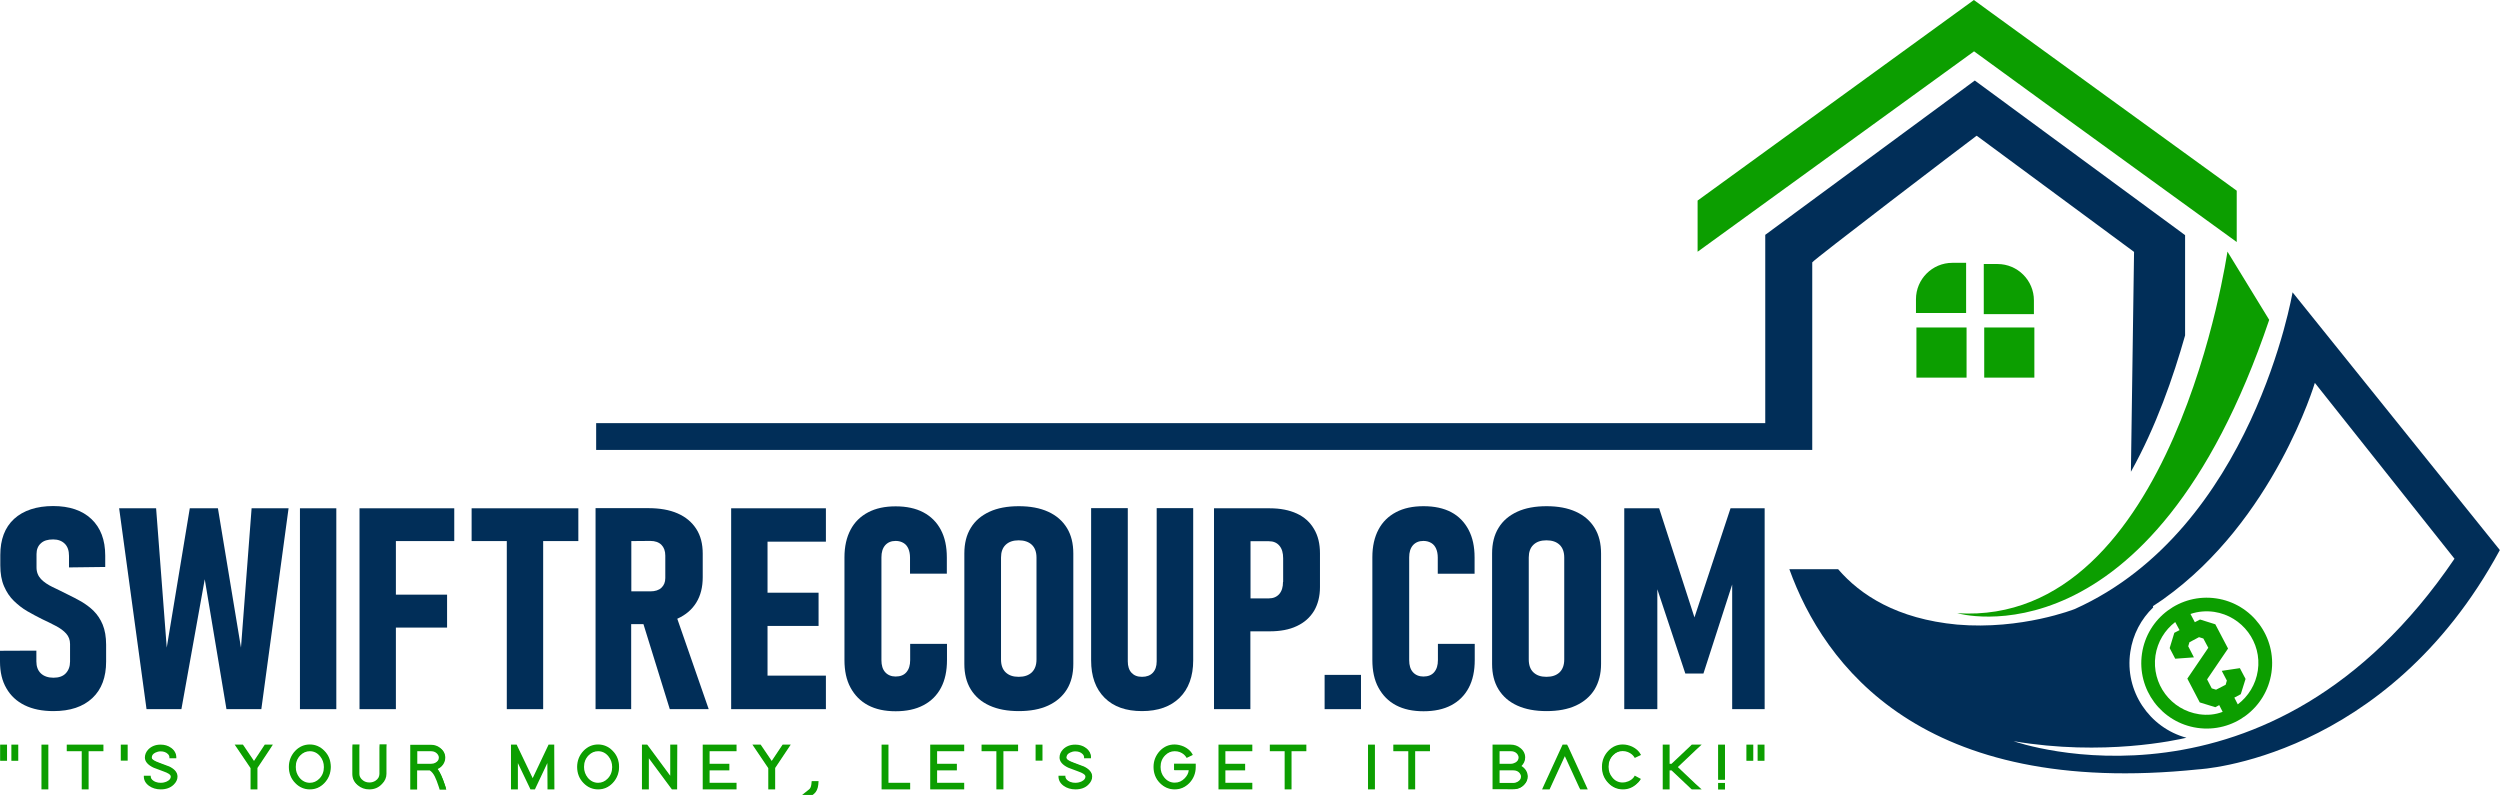 <?xml version="1.0" encoding="utf-8"?>
<!-- Generator: Adobe Illustrator 27.5.0, SVG Export Plug-In . SVG Version: 6.00 Build 0)  -->
<svg version="1.1" id="Layer_1" xmlns="http://www.w3.org/2000/svg" xmlns:xlink="http://www.w3.org/1999/xlink" x="0px" y="0px"
	 width="1670.3px" height="533.5px" viewBox="0 0 1670.3 533.5" style="enable-background:new 0 0 1670.3 533.5;"
	 xml:space="preserve">
<style type="text/css">
	.st0{fill:#0C9E00;}
	.st1{fill:#012E58;}
</style>
<path class="st0" d="M1307.7,409.7c0,0,129.3,37.9,208.4-196l-27.9-45.6C1488.1,168.2,1452.4,418.8,1307.7,409.7z"/>
<path class="st0" d="M1480.7,399.8c-23.9-3.5-46.1,13-49.6,36.9c-3.5,23.9,13,46.1,36.9,49.6c23.9,3.5,46.1-13,49.6-36.9
	C1521.1,425.5,1504.5,403.3,1480.7,399.8L1480.7,399.8z M1469.3,477.2c-18.9-2.8-31.9-20.3-29.2-39.2c1.4-9.3,6.3-17.1,13.2-22.4
	l2.9,5.4l-3.5,1.8l-3.1,10.2l3.7,7.1l12.5-0.9l-3.8-7.4l0.8-2.7l6.4-3.4l2.9,0.9l3.3,6.2l-14,20.6l8.3,15.9l10.4,3.2l2.6-1.4
	l2.3,4.5C1480.1,477.5,1474.8,478,1469.3,477.2L1469.3,477.2z M1508.5,448c-1.4,9.4-6.4,17.3-13.4,22.6l-2.3-4.5l4.3-2.3l3.2-10.2
	l-3.8-7.2l-12.1,1.8l3.4,6.5l-0.8,2.8l-6.4,3.3l-2.9-0.9l-3.1-6l14-20.6l-8.5-16.2l-10.2-3.2l-3.5,1.8l-2.9-5.5
	c5-1.7,10.4-2.2,15.9-1.4C1498.2,411.7,1511.3,429.2,1508.5,448L1508.5,448z"/>
<path class="st0" d="M1494.5,161.9c0,0-0.1-0.1-0.1-0.1c0,0,0,0,0,0h0L1494.5,161.9L1494.5,161.9z"/>
<path class="st0" d="M1494.4,161.7v-34.3C1454.9,98.7,1359.2,29.5,1327,6l-8.2-6l-184.6,134v34.2l184.7-133.9
	C1370.3,71.9,1488.2,157.1,1494.4,161.7L1494.4,161.7z"/>
<path class="st0" d="M1494.4,166.5L1494.4,166.5C1494.4,166.5,1494.4,166.5,1494.4,166.5C1494.4,166.5,1494.4,166.5,1494.4,166.5
	L1494.4,166.5z"/>
<path class="st1" d="M1531.7,195.3c0,0-26.6,158.2-145.5,211.6c0,0-35.5,14.1-78.6,10.4c-40.3-3.8-64.7-19.8-79.5-37h-32.6
	c23.1,64,88.4,153,273.5,133.7c0,0,125.4-6.3,201.2-146.5L1531.7,195.3L1531.7,195.3z M1345.3,495.2c60.1,10.2,109.2-0.8,115.5-2.3
	c-24.8-6.7-41.4-31.2-37.5-57.3c1.7-11.8,7.3-22.1,15.3-29.8l-0.2-0.8c2.1-1.4,4.1-2.7,6.1-4.1c0.3-0.2,0.7-0.5,1-0.7
	c73.9-52.6,101.1-144.4,101.1-144.4l93.3,117.5C1516.6,555.1,1347.4,495.9,1345.3,495.2L1345.3,495.2z"/>
<path class="st1" d="M1210.8,282.7V175.3c0-1.1,101.8-78.7,109.4-84.3c0.3-0.2,0.5-0.3,0.5-0.3l105.1,77.6l-2.1,146.9
	c16.8-30,28.4-63.5,36.2-91.1v-67L1319.4,53.8l-140,103.1v125.8H398.3v17.9h812.5L1210.8,282.7L1210.8,282.7z"/>
<path class="st0" d="M1304.4,175.6h9.2v33.5h-33.5v-9.2C1280.1,186.5,1291,175.6,1304.4,175.6z"/>
<path class="st0" d="M1325.4,176.4h9.2c13.4,0,24.3,10.9,24.3,24.3v9.2h-33.5V176.4L1325.4,176.4z"/>
<rect x="1280.4" y="218.8" class="st0" width="33.5" height="33.5"/>
<rect x="1325.7" y="218.8" class="st0" width="33.5" height="33.5"/>
<g>
	<path class="st1" d="M62.6,408.2c-2.5-2.5-5.3-4.5-8.3-6.3c-3-1.7-6.1-3.3-9.2-4.8c-3.5-1.8-6.9-3.4-10-4.9s-5.8-3.3-7.7-5.3
		s-3-4.6-3-7.7v-9c0-3.1,1-5.5,2.9-7.2c1.9-1.8,4.6-2.6,8.2-2.6c3.3,0,5.9,1,7.8,2.9c1.9,1.9,2.8,4.6,2.8,8.1v7.7l24.2-0.3v-7.6
		c0-10.5-3.1-18.6-9.2-24.4c-6.1-5.8-14.7-8.7-25.6-8.7s-19.9,2.9-26.1,8.6s-9.2,13.8-9.2,24.1v6.9c0,5.5,0.8,10.1,2.5,14
		c1.7,3.9,3.8,7.1,6.6,9.8s5.7,5,9,6.9s6.5,3.6,9.7,5.2c3.3,1.5,6.4,3.1,9.3,4.6s5.2,3.2,6.9,5.1c1.7,1.9,2.6,4.2,2.6,7V442
		c0,3.3-1,5.9-2.9,7.9s-4.7,2.9-8.2,2.9s-6.4-1-8.4-2.9s-3-4.6-3-8v-7.2L0,434.8v7.2c0,7,1.4,13,4.3,17.9c2.8,4.9,6.9,8.7,12.2,11.3
		c5.3,2.6,11.7,3.9,19.2,3.9c11.2,0,19.8-2.9,26-8.7s9.2-14,9.2-24.4v-11.2c0-5.4-0.8-9.8-2.3-13.5
		C67.1,413.7,65.1,410.7,62.6,408.2L62.6,408.2z"/>
	<polygon class="st1" points="192.8,339.6 168.1,339.6 161,432.7 145.6,339.6 126.8,339.6 111.4,432.7 104.3,339.6 79.6,339.6 
		97.9,473.8 121.2,473.8 136.8,387 151.3,473.8 174.6,473.8 	"/>
	<rect x="200.4" y="339.6" class="st1" width="24.3" height="134.2"/>
	<polygon class="st1" points="251.1,339.6 240.2,339.6 240.2,473.8 264.5,473.8 264.5,419.3 298.7,419.3 298.7,397.3 264.5,397.3 
		264.5,361.5 303.5,361.5 303.5,339.6 264.5,339.6 	"/>
	<polygon class="st1" points="362.9,473.8 362.9,361.5 386.4,361.5 386.4,339.6 315.1,339.6 315.1,361.5 338.6,361.5 338.6,473.8 	
		"/>
	<path class="st1" d="M429.9,417l17.6,56.8h26l-21-60.4c0.1,0,0.2-0.1,0.2-0.1c5.5-2.5,9.6-6,12.5-10.7c2.9-4.7,4.3-10.3,4.3-17
		v-15.7c0-6.5-1.4-12-4.3-16.5s-7-8-12.5-10.4s-12-3.5-19.7-3.5h-35.1v134.3h23.8V417H429.9L429.9,417z M434.5,361.4
		c3.2,0,5.7,0.9,7.4,2.6s2.6,4.1,2.6,7.2v15c0,2.8-0.9,4.9-2.6,6.5s-4.2,2.4-7.4,2.4h-12.7v-33.6L434.5,361.4L434.5,361.4z"/>
	<polygon class="st1" points="499.3,339.6 488.5,339.6 488.5,473.8 499.3,473.8 512.8,473.8 551.8,473.8 551.8,451.4 512.8,451.4 
		512.8,418.2 546.9,418.2 546.9,396 512.8,396 512.8,361.9 551.8,361.9 551.8,339.6 512.8,339.6 	"/>
	<path class="st1" d="M628.7,459.5c2.7-5.1,4-11.3,4-18.5v-10.8h-24.6v10.8c0,3.5-0.8,6.1-2.5,8.1c-1.6,1.9-4,2.9-7.2,2.9
		c-2.9,0-5.3-1-7-2.9c-1.7-1.9-2.5-4.6-2.5-8v-68.7c0-3.5,0.8-6.1,2.5-8.1c1.7-1.9,4-2.9,7-2.9c2.1,0,3.8,0.5,5.3,1.4
		s2.5,2.2,3.2,3.8c0.7,1.6,1.1,3.6,1.1,5.9v10.8h24.6v-10.8c0-7.3-1.3-13.4-4-18.5s-6.6-9-11.7-11.7s-11.3-4-18.5-4
		s-13.3,1.3-18.4,4c-5.1,2.7-9,6.5-11.7,11.6c-2.7,5.1-4.1,11.2-4.1,18.5V441c0,7.2,1.3,13.4,4.1,18.5s6.6,9,11.7,11.7
		s11.2,4,18.4,4s13.4-1.3,18.5-4C622.1,468.5,626,464.6,628.7,459.5L628.7,459.5z"/>
	<path class="st1" d="M712.8,460.6c2.9-4.7,4.3-10.4,4.3-17v-73.8c0-6.7-1.4-12.4-4.3-17.1s-7-8.3-12.5-10.8s-12-3.7-19.6-3.7
		s-14.2,1.2-19.6,3.7s-9.6,6-12.5,10.8c-2.9,4.7-4.3,10.4-4.3,17.1v73.8c0,6.6,1.4,12.3,4.3,17s7,8.3,12.5,10.8
		c5.5,2.5,12,3.7,19.6,3.7s14.2-1.2,19.6-3.7S709.9,465.3,712.8,460.6z M692.5,440.6c0,3.7-1,6.5-3.1,8.6c-2.1,2-5,3-8.8,3
		s-6.6-1-8.7-3s-3.1-4.9-3.1-8.6v-68.1c0-3.6,1-6.5,3.1-8.5c2.1-2,5-3,8.7-3s6.7,1,8.8,3c2.1,2,3.1,4.9,3.1,8.5V440.6z"/>
	<path class="st1" d="M772.8,441.9c0,3.3-0.9,5.8-2.6,7.6c-1.7,1.8-4.1,2.7-7.2,2.7s-5.3-0.9-7-2.7s-2.5-4.4-2.5-7.6V339.5H729
		v101.7c0,10.7,3,19,9,25s14.3,8.9,25,8.9s19.1-3,25.1-8.9s9.1-14.3,9.1-25V339.5h-24.4L772.8,441.9L772.8,441.9z"/>
	<path class="st1" d="M866.4,343.1c-5-2.3-11-3.5-18.1-3.5h-37.2v134.2h24.3v-52h12.9c7,0,13.1-1.1,18.1-3.5
		c5-2.3,8.8-5.7,11.5-10.1c2.6-4.4,4-9.7,4-15.9v-22.6c0-6.4-1.3-11.8-4-16.3C875.2,348.8,871.4,345.4,866.4,343.1L866.4,343.1z
		 M857.2,388.8c0,3.5-0.8,6.1-2.5,8.1c-1.7,1.9-4,2.9-7,2.9h-12.2v-38.2h12.2c3.1,0,5.4,1,7.1,3c1.7,2,2.5,4.8,2.5,8.4V388.8z"/>
	<rect x="885" y="450.9" class="st1" width="24.3" height="22.9"/>
	<path class="st1" d="M969.6,342.2c-5.1-2.7-11.3-4-18.5-4s-13.3,1.3-18.4,4c-5.1,2.7-9,6.5-11.7,11.6c-2.7,5.1-4.1,11.2-4.1,18.5
		V441c0,7.2,1.3,13.4,4.1,18.5s6.6,9,11.7,11.7s11.2,4,18.4,4s13.4-1.3,18.5-4c5.1-2.7,9-6.6,11.7-11.7c2.7-5.1,4-11.3,4-18.5v-10.8
		h-24.6v10.8c0,3.5-0.8,6.1-2.5,8.1c-1.6,1.9-4,2.9-7.2,2.9c-2.9,0-5.3-1-7-2.9c-1.7-1.9-2.5-4.6-2.5-8v-68.7c0-3.5,0.8-6.1,2.5-8.1
		c1.7-1.9,4-2.9,7-2.9c2.1,0,3.8,0.5,5.3,1.4s2.5,2.2,3.2,3.8c0.7,1.6,1.1,3.6,1.1,5.9v10.8h24.6v-10.8c0-7.3-1.3-13.4-4-18.5
		S974.7,344.9,969.6,342.2L969.6,342.2z"/>
	<path class="st1" d="M1069.7,443.6v-73.8c0-6.7-1.4-12.4-4.3-17.1c-2.9-4.7-7-8.3-12.5-10.8s-12-3.7-19.6-3.7s-14.2,1.2-19.6,3.7
		s-9.6,6-12.5,10.8c-2.9,4.7-4.3,10.4-4.3,17.1v73.8c0,6.6,1.4,12.3,4.3,17s7,8.3,12.5,10.8c5.5,2.5,12,3.7,19.6,3.7
		s14.2-1.2,19.6-3.7s9.6-6.1,12.5-10.8C1068.2,455.9,1069.7,450.2,1069.7,443.6z M1045.1,440.6c0,3.7-1,6.5-3.1,8.6
		c-2.1,2-5,3-8.8,3s-6.6-1-8.7-3c-2.1-2-3.1-4.9-3.1-8.6v-68.1c0-3.6,1-6.5,3.1-8.5c2.1-2,4.9-3,8.7-3s6.7,1,8.8,3
		c2.1,2,3.1,4.9,3.1,8.5V440.6z"/>
	<polygon class="st1" points="1156.2,339.6 1132.1,412.5 1108.5,339.6 1085.2,339.6 1085.2,473.8 1107.3,473.8 1107.3,393.7 
		1126,450 1138.1,450 1157.3,390.5 1157.3,473.8 1179,473.8 1179,339.6 	"/>
</g>
<g>
	<rect x="0.1" y="497.5" class="st0" width="4.6" height="10.8"/>
	<polygon class="st0" points="0.6,499.7 0.6,506.1 0.6,507.8 4.2,507.8 4.2,506.1 4.2,499.7 4.2,498 0.6,498 	"/>
	<rect x="7.6" y="497.5" class="st0" width="4.6" height="10.8"/>
	<polygon class="st0" points="8.1,499.7 8.1,506.1 8.1,507.8 11.7,507.8 11.7,506.1 11.7,499.7 11.7,498 8.1,498 	"/>
	<rect x="27.7" y="497.5" class="st0" width="4.6" height="29.9"/>
	<polygon class="st0" points="28.2,499.7 28.2,525.2 28.2,526.9 31.8,526.9 31.8,525.2 31.8,499.7 31.8,498 28.2,498 	"/>
	<polygon class="st0" points="54.6,527.4 54.6,501.9 44.6,501.9 44.6,497.5 69.1,497.5 69.1,501.9 59.2,501.9 59.2,527.4 	"/>
	<polygon class="st0" points="58.7,498 55.1,498 46.9,498 45.1,498 45.1,501.4 46.9,501.4 55.1,501.4 55.1,525.2 55.1,526.9 
		58.7,526.9 58.7,525.2 58.7,501.4 66.8,501.4 68.6,501.4 68.6,498 66.8,498 	"/>
	<rect x="80.7" y="497.5" class="st0" width="4.6" height="10.7"/>
	<polygon class="st0" points="81.2,499.7 81.2,506 81.2,507.7 84.8,507.7 84.8,506 84.8,499.7 84.8,498 81.2,498 	"/>
	<path class="st0" d="M107.4,527.4c-3,0-5.7-0.8-7.9-2.4c-2.3-1.7-3.4-3.8-3.4-6.2v-0.5h4.6l0,0.5c0,0.9,0.4,1.6,1.2,2.4
		c1.4,1.2,3.2,1.8,5.5,1.8c1.5,0,2.8-0.3,4.1-0.9c1.8-0.9,2.6-1.9,2.6-3.3c0-0.2-0.1-0.4-0.2-0.7c-0.3-0.6-1.4-1.6-4.9-2.8
		c-3.5-1.3-5.7-2.1-6.4-2.4c-3.8-1.8-5.8-4.1-5.8-6.8c0-2,0.8-3.8,2.3-5.4c2.1-2.1,4.8-3.2,8.2-3.2c2.7,0,5.1,0.7,7.1,2.2
		c2.3,1.7,3.4,3.9,3.4,6.4v0.5h-4.6v-0.5c0-0.9-0.3-1.6-1-2.3c-1.2-1.2-2.8-1.8-4.9-1.8c-1.2,0-2.4,0.3-3.4,0.8
		c-1.7,0.8-2.5,1.9-2.5,3.4c0,0.2,0.1,0.4,0.2,0.7c0.3,0.5,1.4,1.5,4.8,2.7c3.8,1.4,5.6,2.1,6.4,2.4h0l0.1,0
		c3.8,1.8,5.7,4.1,5.7,6.9c0,1.9-0.9,3.8-2.6,5.4C113.8,526.4,110.9,527.4,107.4,527.4z"/>
	<path class="st0" d="M112.7,512.4c-0.7-0.3-2.9-1.1-6.4-2.5c-2.9-1-4.6-2-5.1-3c-0.2-0.3-0.2-0.6-0.2-0.9c0-1.6,0.9-2.9,2.8-3.8
		c1.1-0.6,2.4-0.8,3.7-0.8c2.2,0,4,0.7,5.3,2c0.8,0.8,1.1,1.7,1.1,2.7h3.6c0-2.3-1.1-4.3-3.2-6c-1.9-1.4-4.2-2.1-6.8-2.1
		c-3.2,0-5.9,1-7.9,3.1c-1.4,1.5-2.2,3.2-2.2,5c0,2.5,1.8,4.6,5.5,6.3c0.7,0.3,2.8,1.1,6.4,2.4c2.9,1.1,4.6,2.1,5.1,3.1
		c0.2,0.3,0.3,0.6,0.3,0.9c0,1.6-1,2.8-2.9,3.7c-1.3,0.6-2.8,0.9-4.3,0.9c-2.4,0-4.4-0.7-5.9-2c-0.9-0.8-1.3-1.7-1.4-2.7h-3.6
		c0,2.2,1.1,4.1,3.2,5.7c2.1,1.6,4.7,2.3,7.6,2.3c3.4,0,6.2-1,8.4-3.1c1.6-1.5,2.4-3.2,2.4-5C118.2,516.3,116.4,514.2,112.7,512.4
		L112.7,512.4z"/>
	<polygon class="st0" points="167.4,527.4 167.4,513.2 159.1,500.9 156.8,497.5 162.3,497.5 163,498.5 169.7,508.4 176.9,497.5 
		182.3,497.5 180.1,500.9 172,513.1 172,527.4 	"/>
	<polygon class="st0" points="176.6,498.8 169.7,509.3 162.6,498.8 162,498 157.7,498 159.5,500.7 167.9,513 167.9,525.2 
		167.9,526.9 171.5,526.9 171.5,525.2 171.5,512.9 179.7,500.6 181.4,498 177.2,498 	"/>
	<path class="st0" d="M207,527.4c-3.7,0-7-1.4-9.7-4.2c-2.9-2.9-4.3-6.6-4.3-10.8c0-4.2,1.5-7.9,4.3-10.8c2.7-2.8,6-4.2,9.7-4.2
		c3.7,0,7,1.4,9.7,4.2c2.9,2.9,4.3,6.5,4.3,10.8c0,4.2-1.5,7.9-4.3,10.8C214,526,210.8,527.4,207,527.4L207,527.4z M207,501.9
		c-2.4,0-4.5,0.9-6.3,2.7c-2.1,2.1-3.1,4.7-3.1,7.8c0,2.7,0.8,5.1,2.5,7.2c1.8,2.2,4.2,3.4,6.9,3.4c2.4,0,4.5-0.9,6.3-2.7
		c2.1-2.1,3.1-4.7,3.1-7.8c0-2.7-0.8-5.1-2.5-7.2C212.1,503.1,209.8,501.9,207,501.9z"/>
	<path class="st0" d="M207,498c-3.6,0-6.7,1.3-9.3,4c-2.8,2.9-4.2,6.3-4.2,10.5c0,4.1,1.4,7.6,4.2,10.4c2.7,2.7,5.8,4,9.4,4
		c3.6,0,6.7-1.3,9.3-4c2.8-2.9,4.2-6.3,4.2-10.5s-1.4-7.6-4.2-10.4C213.8,499.4,210.6,498,207,498L207,498z M213.7,520.7
		c-1.9,1.9-4.1,2.8-6.6,2.9c-2.9,0-5.4-1.2-7.3-3.6c-1.7-2.2-2.6-4.6-2.6-7.5c0-3.3,1.1-6,3.3-8.2c1.9-1.9,4.1-2.8,6.6-2.9
		c2.9,0,5.4,1.2,7.3,3.6c1.7,2.2,2.6,4.6,2.6,7.5C217,515.7,215.9,518.5,213.7,520.7L213.7,520.7z"/>
	<path class="st0" d="M246.7,527.4c-2.9,0-5.5-0.9-7.7-2.8c-2.4-2-3.6-4.5-3.6-7.4v-17.6l0.1-2.2h4.7l-0.1,2.2l0,17.5
		c0,1.2,0.5,2.4,1.4,3.4c1.4,1.5,3.1,2.3,5.3,2.3c1.5,0,2.9-0.4,4.1-1.2c1.7-1.1,2.6-2.7,2.6-4.5v-17.1h0l0-0.5l0.1-2.2h4.7
		l-0.1,2.2l0,17.5c0,2.5-1,4.8-2.9,6.7C252.9,526.3,250.1,527.4,246.7,527.4z"/>
	<path class="st0" d="M253.9,499.7v17.6c0,2-0.9,3.7-2.8,4.9c-1.3,0.9-2.8,1.3-4.4,1.3c-2.4,0-4.3-0.8-5.7-2.5
		c-1-1.1-1.5-2.4-1.5-3.8l0-17.5l0-1.7h-3.7l0,1.7v17.6c0,2.8,1.1,5.1,3.4,7c2.1,1.8,4.6,2.6,7.4,2.6c3.2,0,6-1.1,8.1-3.3
		c1.8-1.9,2.7-4,2.7-6.4l0-17.5l0-1.7H254L253.9,499.7L253.9,499.7z"/>
	<path class="st0" d="M293.7,527.4l-0.5-1.6c-1-3.1-1.9-5.4-2.7-7c-0.9-1.8-2-3.2-3.4-4.1h-8.4v12.8h-4.6v-15l0-12.7v-2.2h2.3
		l11.4,0c2.5,0,4.6,0.7,6.4,2.2c2.2,1.7,3.3,3.9,3.3,6.5c0,1-0.2,1.9-0.6,2.9c-0.8,2-2.3,3.6-4.5,4.6c1.6,2.1,3.3,5.8,4.9,11
		l0.9,2.8H293.7z M281,510.3l1.2,0h5.8l0,0c1,0,2-0.2,2.9-0.7c1.5-0.8,2.3-1.9,2.3-3.4c0-0.9-0.3-1.6-0.9-2.4
		c-1-1.2-2.4-1.9-4.3-1.9h-9.2v8.4H281z"/>
	<path class="st0" d="M291.9,513.4c2.4-1,4-2.5,4.8-4.6c0.4-0.9,0.5-1.8,0.5-2.7c0-2.4-1-4.5-3.2-6.1c-1.7-1.4-3.8-2-6.1-2l-11.4,0
		h-1.8v1.7l0,12.7v14.5h3.6v-12.8h9.1c1.5,1,2.7,2.5,3.7,4.4c0.8,1.6,1.7,4,2.7,7.1l0.4,1.2h3.8l-0.7-2.2
		C295.4,519.1,293.6,515.4,291.9,513.4L291.9,513.4z M288,510.8h-5.8l0,0h-4v-9.4h9.7c2,0,3.6,0.7,4.7,2c0.7,0.8,1,1.7,1,2.7
		c0,1.7-0.8,3-2.5,3.9C290.1,510.5,289.1,510.8,288,510.8L288,510.8z"/>
	<polygon class="st0" points="365.8,527.4 365.8,525.2 365.7,509.8 358,526.1 357.4,527.4 354.4,527.4 353.8,526.1 346,509.8 
		346,527.4 341.4,527.4 341.4,497.5 345.2,497.5 345.8,498.8 355.9,519.9 365.9,498.8 366.5,497.5 370.3,497.5 370.3,499.7 
		370.4,527.4 	"/>
	<polygon class="st0" points="369.8,498 366.8,498 366.4,499 355.9,521.1 345.3,499 344.9,498 341.9,498 341.9,499.7 341.9,525.2 
		341.9,526.9 345.5,526.9 345.5,525.2 345.5,507.6 354.3,525.9 354.7,526.9 357,526.9 357.5,525.9 366.2,507.6 366.3,525.2 
		366.3,526.9 369.9,526.9 369.9,525.2 369.8,499.7 	"/>
	<path class="st0" d="M399.6,527.4c-3.7,0-7-1.4-9.7-4.2c-2.9-2.9-4.3-6.6-4.3-10.8c0-4.2,1.5-7.9,4.3-10.8c2.7-2.8,6-4.2,9.7-4.2
		c3.7,0,7,1.4,9.7,4.2c2.9,2.9,4.3,6.5,4.3,10.8c0,4.2-1.5,7.9-4.3,10.8C406.6,526,403.4,527.4,399.6,527.4L399.6,527.4z
		 M399.6,501.9c-2.4,0-4.5,0.9-6.3,2.7c-2.1,2.1-3.1,4.7-3.1,7.8c0,2.7,0.8,5.1,2.5,7.2c1.8,2.2,4.2,3.4,6.9,3.4
		c2.4,0,4.5-0.9,6.3-2.7c2.1-2.1,3.1-4.7,3.1-7.8c0-2.7-0.8-5.1-2.5-7.2C404.7,503.1,402.4,501.9,399.6,501.9z"/>
	<path class="st0" d="M399.6,498c-3.6,0-6.7,1.3-9.3,4c-2.8,2.9-4.2,6.3-4.2,10.5c0,4.1,1.4,7.6,4.2,10.4c2.7,2.7,5.8,4,9.4,4
		c3.6,0,6.7-1.3,9.3-4c2.8-2.9,4.2-6.3,4.2-10.5s-1.4-7.6-4.2-10.4C406.4,499.4,403.2,498,399.6,498L399.6,498z M406.3,520.7
		c-1.9,1.9-4.1,2.8-6.6,2.9c-2.9,0-5.4-1.2-7.3-3.6c-1.7-2.2-2.6-4.6-2.6-7.5c0-3.3,1.1-6,3.3-8.2c1.9-1.9,4.1-2.8,6.6-2.9
		c2.9,0,5.4,1.2,7.3,3.6c1.7,2.2,2.6,4.6,2.6,7.5C409.6,515.7,408.5,518.5,406.3,520.7L406.3,520.7z"/>
	<polygon class="st0" points="448.9,527.4 433.5,506.6 433.5,527.4 428.9,527.4 428.9,497.5 432.4,497.5 433.1,498.4 447.8,518.3 
		447.8,499.7 447.8,497.5 452.5,497.5 452.5,499.7 452.4,527.4 	"/>
	<polygon class="st0" points="448.3,499.7 448.3,519.8 432.7,498.7 432.1,498 429.4,498 429.4,499.7 429.4,525.2 429.4,526.9 
		433,526.9 433,525.2 433,505.1 448.6,526.2 449.1,526.9 451.9,526.9 451.9,525.2 452,499.7 452,498 448.3,498 	"/>
	<polygon class="st0" points="469.5,527.4 469.5,497.5 492.1,497.5 492.1,501.9 474.1,501.9 474.1,510.3 487.3,510.3 487.3,514.7 
		474.1,514.7 474.1,523 492.1,523 492.1,527.4 	"/>
	<polygon class="st0" points="471.8,498 470,498 470,499.7 470,510.8 470,514.2 470,525.2 470,526.9 471.8,526.9 489.8,526.9 
		491.6,526.9 491.6,523.5 489.8,523.5 473.6,523.5 473.6,514.2 485,514.2 486.8,514.2 486.8,510.8 485,510.8 473.6,510.8 
		473.6,501.4 489.8,501.4 491.6,501.4 491.6,498 489.8,498 	"/>
	<polygon class="st0" points="513.3,527.4 513.3,513.2 505,500.9 502.7,497.5 508.2,497.5 508.9,498.5 515.6,508.4 522.2,498.5 
		522.9,497.5 528.3,497.5 517.9,513.1 517.9,527.4 	"/>
	<polygon class="st0" points="522.6,498.8 515.6,509.3 508.5,498.8 508,498 503.7,498 505.4,500.7 513.8,513 513.8,525.2 
		513.8,526.9 517.4,526.9 517.4,525.2 517.4,512.9 525.6,500.6 527.4,498 523.1,498 	"/>
	<path class="st0" d="M535.8,531.2l4.9-3.9c0.7-0.6,1.2-1.7,1.4-3.4l0.2-2h4.6l-0.2,2.4c-0.3,2.8-1.3,4.9-3.1,6.3l-0.7,0.5H535.8z"
		/>
	<path class="st0" d="M542.6,524c-0.2,1.8-0.8,3-1.6,3.7l-3.8,3h5.6l0.5-0.4c1.6-1.3,2.6-3.3,2.9-6l0.2-1.9h-3.6L542.6,524
		L542.6,524z"/>
	<polygon class="st0" points="589,527.4 589,497.5 593.6,497.5 593.6,523 608.1,523 608.1,527.4 	"/>
	<polygon class="st0" points="593.1,523.5 593.1,499.7 593.1,498 589.5,498 589.5,499.7 589.5,525.2 589.5,526.9 591.3,526.9 
		605.8,526.9 607.6,526.9 607.6,523.5 605.8,523.5 	"/>
	<polygon class="st0" points="621.5,527.4 621.5,497.5 644.2,497.5 644.2,501.9 626.1,501.9 626.1,510.3 639.3,510.3 639.3,514.7 
		626.1,514.7 626.1,523 644.2,523 644.2,527.4 	"/>
	<polygon class="st0" points="623.8,498 622,498 622,499.7 622,510.8 622,514.2 622,525.2 622,526.9 623.8,526.9 641.8,526.9 
		643.6,526.9 643.6,523.5 641.8,523.5 625.6,523.5 625.6,514.2 637,514.2 638.8,514.2 638.8,510.8 637,510.8 625.6,510.8 
		625.6,501.4 641.8,501.4 643.6,501.4 643.6,498 641.8,498 	"/>
	<polygon class="st0" points="665.7,527.4 665.7,501.9 655.8,501.9 655.8,497.5 680.2,497.5 680.2,501.9 670.4,501.9 670.4,527.4 	
		"/>
	<polygon class="st0" points="669.9,498 666.2,498 658.1,498 656.3,498 656.3,501.4 658.1,501.4 666.2,501.4 666.2,525.2 
		666.2,526.9 669.9,526.9 669.9,525.2 669.9,501.4 677.9,501.4 679.7,501.4 679.7,498 677.9,498 	"/>
	<rect x="691.9" y="497.5" class="st0" width="4.6" height="10.7"/>
	<polygon class="st0" points="692.4,499.7 692.4,506 692.4,507.7 696,507.7 696,506 696,499.7 696,498 692.4,498 	"/>
	<path class="st0" d="M718.5,527.4c-3,0-5.7-0.8-7.9-2.4c-2.3-1.7-3.4-3.8-3.4-6.2v-0.5h4.6l0,0.5c0,0.9,0.4,1.6,1.2,2.4
		c1.4,1.2,3.2,1.8,5.5,1.8c1.5,0,2.8-0.3,4.1-0.9c1.8-0.9,2.6-1.9,2.6-3.3c0-0.2-0.1-0.4-0.2-0.7c-0.3-0.6-1.4-1.6-4.9-2.8
		c-3.5-1.3-5.7-2.1-6.4-2.4c-3.8-1.8-5.8-4.1-5.8-6.8c0-2,0.8-3.8,2.3-5.4c2.1-2.1,4.8-3.2,8.2-3.2c2.7,0,5.1,0.7,7.1,2.2
		c2.3,1.7,3.4,3.9,3.4,6.4v0.5h-4.6v-0.5c0-0.9-0.3-1.6-1-2.3c-1.2-1.2-2.8-1.8-4.9-1.8c-1.2,0-2.4,0.3-3.4,0.8
		c-1.7,0.8-2.5,1.9-2.5,3.4c0,0.2,0.1,0.4,0.2,0.7c0.3,0.5,1.4,1.5,4.8,2.7c3.8,1.4,5.6,2.1,6.4,2.4h0l0.1,0
		c3.8,1.8,5.7,4.1,5.7,6.9c0,1.9-0.9,3.8-2.6,5.4C725,526.4,722.1,527.4,718.5,527.4z"/>
	<path class="st0" d="M723.9,512.4c-0.7-0.3-2.9-1.1-6.4-2.5c-2.9-1-4.6-2-5.1-3c-0.2-0.3-0.2-0.6-0.2-0.9c0-1.6,0.9-2.9,2.8-3.8
		c1.1-0.6,2.4-0.8,3.7-0.8c2.2,0,4,0.7,5.3,2c0.8,0.8,1.1,1.7,1.1,2.7h3.6c0-2.3-1.1-4.3-3.2-6c-1.9-1.4-4.2-2.1-6.8-2.1
		c-3.2,0-5.9,1-7.9,3.1c-1.4,1.5-2.2,3.2-2.2,5c0,2.5,1.8,4.6,5.5,6.3c0.7,0.3,2.8,1.1,6.4,2.4c2.9,1.1,4.6,2.1,5.1,3.1
		c0.2,0.3,0.3,0.6,0.3,0.9c0,1.6-1,2.8-2.9,3.7c-1.3,0.6-2.8,0.9-4.3,0.9c-2.4,0-4.4-0.7-5.9-2c-0.9-0.8-1.3-1.7-1.4-2.7h-3.6
		c0,2.2,1.1,4.1,3.2,5.7c2.1,1.6,4.7,2.3,7.6,2.3c3.4,0,6.2-1,8.4-3.1c1.6-1.5,2.4-3.2,2.4-5C729.4,516.3,727.5,514.2,723.9,512.4
		L723.9,512.4z"/>
	<path class="st0" d="M784.8,527.4c-3.7,0-7-1.4-9.8-4.2c-2.9-2.9-4.3-6.6-4.3-10.8c0-4.2,1.5-7.8,4.3-10.8c2.7-2.8,6-4.2,9.7-4.2
		c2.1,0,4.2,0.5,6.3,1.4c2.7,1.3,4.6,3,5.7,5.1l0.2,0.5l-4.1,2l-0.2-0.4c-0.4-0.6-0.9-1.3-1.6-1.9c-1.8-1.5-3.8-2.2-6.1-2.2l-0.1,0
		c-2.4,0-4.5,0.9-6.3,2.7c-2.1,2.1-3.1,4.7-3.1,7.8c0,2.7,0.8,5.1,2.5,7.1c1.9,2.3,4.2,3.4,7,3.4c2.6,0,4.8-1,6.7-3
		c1.6-1.7,2.5-3.5,2.6-5.3h-9.4l-0.4-0.2l0-0.3v-3.9h14.5v2.2c0,4.2-1.5,7.9-4.3,10.8C791.8,526,788.6,527.4,784.8,527.4
		L784.8,527.4z"/>
	<path class="st0" d="M784.9,514.2h9.8c0,2.2-0.9,4.3-2.8,6.2c-2,2.1-4.4,3.1-7.1,3.1c-2.9,0-5.4-1.2-7.4-3.6
		c-1.7-2.1-2.6-4.6-2.6-7.4c0-3.3,1.1-6,3.3-8.2c1.9-1.9,4.1-2.8,6.7-2.9c2.5,0,4.7,0.8,6.6,2.4c0.7,0.7,1.3,1.3,1.7,2l3.2-1.5
		c-1.1-2-2.9-3.6-5.5-4.8c-2-0.9-4-1.4-6-1.4c-3.6,0-6.7,1.3-9.4,4c-2.8,2.9-4.2,6.4-4.2,10.5c0,4.1,1.4,7.6,4.2,10.4
		c2.7,2.7,5.8,4,9.4,4c3.6,0,6.7-1.3,9.3-4c2.8-2.9,4.2-6.3,4.2-10.5v-1.7h-13.4L784.9,514.2L784.9,514.2z"/>
	<polygon class="st0" points="814.1,527.4 814.1,497.5 836.7,497.5 836.7,501.9 818.7,501.9 818.7,510.3 831.9,510.3 831.9,514.7 
		818.7,514.7 818.7,523 836.7,523 836.7,527.4 	"/>
	<polygon class="st0" points="816.4,498 814.6,498 814.6,499.7 814.6,510.8 814.6,514.2 814.6,525.2 814.6,526.9 816.4,526.9 
		834.4,526.9 836.2,526.9 836.2,523.5 834.4,523.5 818.2,523.5 818.2,514.2 829.6,514.2 831.4,514.2 831.4,510.8 829.6,510.8 
		818.2,510.8 818.2,501.4 834.4,501.4 836.2,501.4 836.2,498 834.4,498 	"/>
	<polygon class="st0" points="858.3,527.4 858.3,501.9 848.4,501.9 848.4,497.5 872.8,497.5 872.8,501.9 862.9,501.9 862.9,527.4 	
		"/>
	<polygon class="st0" points="862.4,498 858.8,498 850.7,498 848.9,498 848.9,501.4 850.7,501.4 858.8,501.4 858.8,525.2 
		858.8,526.9 862.4,526.9 862.4,525.2 862.4,501.4 870.5,501.4 872.3,501.4 872.3,498 870.5,498 	"/>
	<rect x="914" y="497.5" class="st0" width="4.6" height="29.9"/>
	<polygon class="st0" points="914.5,499.7 914.5,525.2 914.5,526.9 918.2,526.9 918.2,525.2 918.2,499.7 918.2,498 914.5,498 	"/>
	<polygon class="st0" points="940.9,527.4 940.9,501.9 930.9,501.9 930.9,497.5 955.4,497.5 955.4,501.9 945.5,501.9 945.5,527.4 	
		"/>
	<polygon class="st0" points="945,498 941.4,498 933.2,498 931.4,498 931.4,501.4 933.2,501.4 941.4,501.4 941.4,525.2 941.4,526.9 
		945,526.9 945,525.2 945,501.4 953.1,501.4 954.9,501.4 954.9,498 953.1,498 	"/>
	<path class="st0" d="M997.2,527.4v-15l0-12.7v-2.2h2.3l9.8,0c2.4,0,4.6,0.7,6.4,2.2c2.2,1.7,3.3,3.9,3.3,6.4c0,2.2-0.9,4.1-2.5,5.7
		c0.3,0.2,0.6,0.4,0.8,0.5c2.2,1.7,3.4,3.9,3.4,6.5c0,2-0.8,3.9-2.3,5.4c-1.9,2.1-4.4,3.1-7.5,3.1H997.2z M1001.9,523.1l9.2,0
		c1.1,0,2-0.3,2.9-0.8c1.5-0.9,2.2-2,2.2-3.4c0-0.9-0.3-1.6-0.9-2.4c-1-1.2-2.4-1.8-4.2-1.8h-9.2V523.1z M1001.8,510.3l7.6,0
		c1.1,0,2.1-0.3,3-0.8c1.5-0.8,2.2-2,2.2-3.4c0-0.8-0.3-1.6-0.9-2.4c-1.1-1.2-2.4-1.8-4.2-1.8h-7.6V510.3z"/>
	<path class="st0" d="M1017.1,512.8c-0.4-0.3-0.9-0.6-1.4-0.8c1.9-1.6,2.9-3.6,2.9-5.8c0-2.4-1-4.4-3.1-6c-1.8-1.4-3.8-2-6.1-2
		l-9.8,0h-1.8v1.7l0,12.7v14.5h13.4c2.9,0,5.3-1,7.1-3c1.4-1.5,2.1-3.2,2.1-5.1C1020.3,516.4,1019.2,514.4,1017.1,512.8
		L1017.1,512.8z M1001.3,501.4h8.1c1.9,0,3.5,0.7,4.6,2c0.7,0.8,1,1.7,1,2.7c0,1.6-0.8,2.9-2.4,3.8c-1,0.6-2.1,0.8-3.2,0.8l-8.1,0
		L1001.3,501.4L1001.3,501.4z M1014.2,522.7c-1,0.6-2,0.8-3.2,0.8l-9.7,0v-9.4h9.7c2,0,3.5,0.7,4.6,2c0.7,0.8,1,1.7,1,2.7
		C1016.7,520.5,1015.9,521.7,1014.2,522.7L1014.2,522.7z"/>
	<polygon class="st0" points="1055.8,527.4 1055.1,526.1 1045.5,505.2 1035.9,526.1 1035.3,527.4 1030.3,527.4 1031.7,524.3 
		1043.4,498.8 1044,497.5 1047,497.5 1047.7,498.8 1059.4,524.3 1060.8,527.4 	"/>
	<polygon class="st0" points="1047.2,499 1046.7,498 1044.4,498 1043.9,499 1032.1,524.5 1031.1,526.9 1035,526.9 1035.5,525.9 
		1045.5,504 1055.6,525.9 1056.1,526.9 1060,526.9 1058.9,524.5 	"/>
	<path class="st0" d="M1084.3,527.4c-3.7,0-7-1.4-9.7-4.2c-2.9-3-4.3-6.5-4.3-10.8c0-4.3,1.5-7.9,4.3-10.8c2.7-2.8,5.9-4.2,9.6-4.2
		c2.1,0,4.2,0.5,6.2,1.4c2.7,1.3,4.6,3,5.7,5.1l0.3,0.5l-4.2,2l-0.2-0.4c-0.3-0.6-0.9-1.2-1.6-1.9c-1.8-1.5-3.9-2.3-6.3-2.3
		c-2.4,0-4.5,0.9-6.3,2.7c-2.1,2.1-3.1,4.7-3.1,7.8c0,2.7,0.8,5.1,2.5,7.1c1.8,2.3,4.2,3.4,6.9,3.4c1.2,0,2.3-0.2,3.5-0.7l0.1,0h0
		c2-0.8,3.5-2,4.3-3.5l0.2-0.4l4.1,2.2l-0.3,0.5c-0.7,1.1-1.6,2.1-2.7,3C1090.7,526.3,1087.6,527.4,1084.3,527.4L1084.3,527.4z"/>
	<path class="st0" d="M1088,522.8c-1.2,0.5-2.5,0.7-3.7,0.7c-2.9,0-5.4-1.2-7.3-3.6c-1.7-2.2-2.6-4.6-2.6-7.4c0-3.3,1.1-6,3.2-8.2
		c1.9-1.9,4.1-2.8,6.6-2.9c2.5,0,4.7,0.8,6.6,2.4c0.8,0.7,1.3,1.3,1.7,2l3.2-1.5c-1.1-2-2.9-3.6-5.5-4.8c-2-0.9-4-1.4-6-1.4
		c-3.6,0-6.7,1.3-9.3,4c-2.8,2.8-4.2,6.3-4.2,10.5c0,4.1,1.4,7.6,4.2,10.4c2.6,2.7,5.7,4,9.3,4c3.2,0,6.2-1.1,8.9-3.2
		c1.1-0.9,2-1.9,2.6-2.9l-3.2-1.7C1091.7,520.7,1090.1,522,1088,522.8L1088,522.8z"/>
	<polygon class="st0" points="1130.3,527.4 1129.6,526.8 1116.8,514.7 1115.5,514.7 1115.5,527.4 1110.9,527.4 1110.9,497.5 
		1115.5,497.5 1115.5,510.3 1116.8,510.3 1129.6,498.2 1130.3,497.5 1136.9,497.5 1132.8,501.3 1121,512.5 1132.8,523.7 
		1136.9,527.4 	"/>
	<polygon class="st0" points="1135.6,498 1130.5,498 1130,498.5 1117,510.8 1115,510.8 1115,499.7 1115,498 1111.4,498 
		1111.4,499.7 1111.4,510.8 1111.4,514.2 1111.4,525.2 1111.4,526.9 1115,526.9 1115,525.2 1115,514.2 1117,514.2 1130,526.4 
		1130.5,526.9 1135.6,526.9 1132.5,524 1120.3,512.5 1132.5,500.9 	"/>
	<rect x="1147.9" y="523.1" class="st0" width="4.6" height="4.4"/>
	<polygon class="st0" points="1148.4,525.3 1148.4,525.3 1148.4,527 1152,527 1152,525.3 1152,525.3 1152,523.6 1148.4,523.6 	"/>
	<rect x="1147.9" y="497.5" class="st0" width="4.6" height="23.5"/>
	<polygon class="st0" points="1148.4,499.7 1148.4,518.8 1148.4,520.5 1152,520.5 1152,518.8 1152,499.7 1152,498 1148.4,498 	"/>
	<rect x="1166.8" y="497.5" class="st0" width="4.6" height="10.8"/>
	<polygon class="st0" points="1167.3,499.7 1167.3,506.1 1167.3,507.8 1170.9,507.8 1170.9,506.1 1170.9,499.7 1170.9,498 
		1167.3,498 	"/>
	<rect x="1174.3" y="497.5" class="st0" width="4.6" height="10.8"/>
	<polygon class="st0" points="1174.8,499.7 1174.8,506.1 1174.8,507.8 1178.5,507.8 1178.5,506.1 1178.5,499.7 1178.5,498 
		1174.8,498 	"/>
</g>
</svg>
